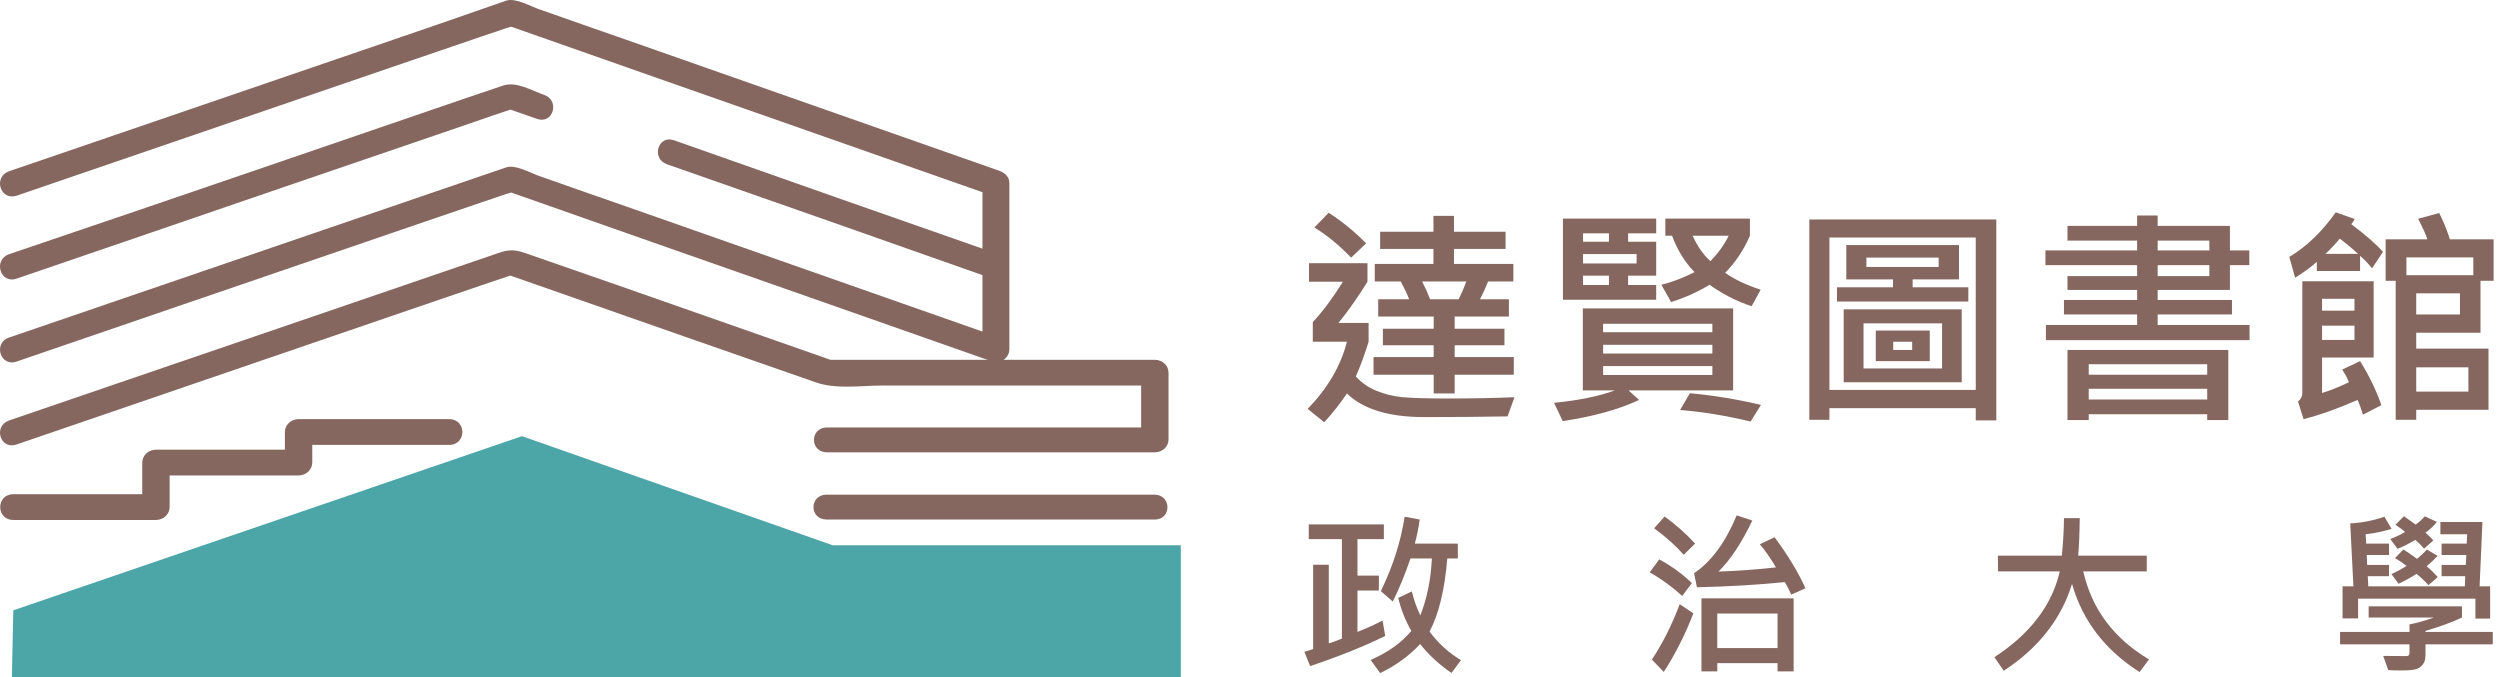 <svg width="240" height="65" viewBox="0 0 240 65" fill="none" xmlns="http://www.w3.org/2000/svg">
<g clip-path="url(#clip0_3779_34169)">
<path d="M1.593 18.787C13.563 14.681 25.578 10.575 37.548 6.469C40.45 5.464 43.352 4.5 46.254 3.495C47.025 3.243 47.841 2.95 48.611 2.699C49.518 2.405 49.292 2.657 48.748 2.447C53.418 4.081 58.133 5.757 62.803 7.391C73.639 11.204 84.476 14.975 95.267 18.787C94.95 18.41 94.632 18.033 94.315 17.614C94.315 22.935 94.315 28.256 94.315 33.577C94.859 33.2 95.403 32.823 95.947 32.404C83.977 28.214 72.007 23.983 60.037 19.793C57.272 18.829 54.506 17.866 51.785 16.902C51.014 16.651 49.518 15.771 48.611 16.064C43.941 17.656 39.317 19.248 34.647 20.84C23.402 24.695 12.158 28.549 0.868 32.404C-0.674 32.907 0.006 35.253 1.593 34.708C13.563 30.602 25.578 26.496 37.548 22.39C40.45 21.385 43.352 20.421 46.254 19.416C47.025 19.164 47.841 18.871 48.611 18.62C49.518 18.326 49.292 18.578 48.748 18.368C53.418 20.002 58.133 21.678 62.803 23.312C73.639 27.125 84.476 30.896 95.267 34.708C96.083 35.002 96.899 34.289 96.899 33.535C96.899 28.214 96.899 22.893 96.899 17.572C96.899 16.986 96.491 16.609 95.947 16.399C83.977 12.209 72.007 7.978 60.037 3.788C57.272 2.824 54.506 1.861 51.785 0.897C51.014 0.646 49.518 -0.234 48.611 0.059C43.941 1.693 39.317 3.285 34.647 4.877C23.402 8.732 12.158 12.586 0.868 16.441C-0.674 16.986 0.006 19.29 1.593 18.787Z" fill="#866760"/>
<path d="M64.027 15.77C74.455 19.415 84.838 23.06 95.266 26.747C96.808 27.292 97.488 24.987 95.947 24.443C85.518 20.797 75.135 17.152 64.707 13.466C63.166 12.921 62.485 15.225 64.027 15.77Z" fill="#866760"/>
<path d="M1.593 26.748C10.208 23.815 18.823 20.84 27.392 17.908C32.924 16.022 38.41 14.137 43.941 12.252C45.438 11.749 46.934 11.204 48.475 10.701C48.748 10.617 49.065 10.492 49.337 10.408C49.518 10.324 49.337 10.366 48.793 10.45C49.156 10.576 49.518 10.701 49.881 10.827C50.425 11.037 51.014 11.204 51.559 11.414C53.1 11.958 53.78 9.654 52.239 9.109C51.014 8.69 49.564 7.769 48.249 8.229C46.889 8.69 45.528 9.151 44.168 9.612C38.682 11.497 33.15 13.383 27.664 15.268C18.732 18.327 9.8 21.385 0.868 24.402C-0.674 24.946 0.006 27.293 1.593 26.748Z" fill="#866760"/>
<path d="M1.593 42.669C13.563 38.563 25.578 34.457 37.548 30.351C40.45 29.345 43.352 28.382 46.254 27.376C47.025 27.125 47.841 26.831 48.611 26.58C49.564 26.245 49.246 26.538 48.748 26.37C54.733 28.465 60.717 30.56 66.702 32.655C70.602 33.996 74.456 35.378 78.355 36.719C80.259 37.389 82.708 37.012 84.703 37.012C93.408 37.012 102.113 37.012 110.864 37.012C110.411 36.593 110.003 36.216 109.549 35.797C109.549 37.934 109.549 40.071 109.549 42.25C110.003 41.831 110.411 41.454 110.864 41.035C100.39 41.035 89.917 41.035 79.398 41.035C77.72 41.035 77.72 43.423 79.398 43.423C89.871 43.423 100.345 43.423 110.864 43.423C111.589 43.423 112.179 42.878 112.179 42.208C112.179 40.071 112.179 37.934 112.179 35.755C112.179 35.085 111.589 34.541 110.864 34.541C104.924 34.541 99.03 34.541 93.091 34.541C89.463 34.541 85.836 34.541 82.254 34.541C81.393 34.541 80.531 34.541 79.715 34.541C79.398 34.457 79.443 34.541 79.715 34.541C79.534 34.457 79.307 34.415 79.126 34.331C72.551 32.027 65.977 29.722 59.403 27.418C56.455 26.412 53.554 25.365 50.606 24.359C49.518 23.982 48.974 23.899 47.886 24.276C32.153 29.68 16.51 35.001 0.868 40.364C-0.674 40.909 0.006 43.213 1.593 42.669Z" fill="#866760"/>
<path d="M110.819 47.486C100.345 47.486 89.871 47.486 79.352 47.486C77.674 47.486 77.674 49.874 79.352 49.874C89.826 49.874 100.3 49.874 110.819 49.874C112.496 49.916 112.496 47.486 110.819 47.486Z" fill="#866760"/>
<path d="M43.127 40.238C38.321 40.238 33.515 40.238 28.663 40.238C27.938 40.238 27.349 40.783 27.349 41.495C27.349 42.04 27.349 42.626 27.349 43.171C23.223 43.171 19.097 43.171 14.971 43.171C14.245 43.171 13.656 43.716 13.656 44.428C13.656 45.434 13.656 46.439 13.656 47.445C9.53 47.445 5.404 47.445 1.278 47.445C-0.4 47.445 -0.4 49.917 1.278 49.917C5.857 49.917 10.391 49.917 14.971 49.917C15.696 49.917 16.285 49.372 16.285 48.66C16.285 47.654 16.285 46.649 16.285 45.643C20.411 45.643 24.537 45.643 28.663 45.643C29.389 45.643 29.978 45.098 29.978 44.386C29.978 43.841 29.978 43.255 29.978 42.71C34.376 42.71 38.729 42.71 43.127 42.71C44.805 42.71 44.805 40.238 43.127 40.238Z" fill="#866760"/>
<path d="M79.942 52.347L50.108 41.873L1.277 58.59L1.141 65H113.358V52.347H79.942Z" fill="#4CA6A7"/>
<path d="M131.145 23.363L129.71 24.732C128.556 23.534 127.379 22.57 126.181 21.839L127.551 20.426C128.837 21.251 130.035 22.23 131.145 23.363ZM145.325 35.976H139.649V37.773H137.633V35.976H131.858V34.277H137.633V33.148H132.756V31.559H137.633V30.387H132.307V28.732H135.277C135.079 28.213 134.809 27.644 134.466 27.023H131.978V25.335H137.611V23.9H132.493V22.245H137.611V20.722H139.583V22.245H144.536V23.9H139.583V25.335H145.282V27.023H142.86C142.604 27.666 142.341 28.235 142.071 28.732H144.854V30.387H139.649V31.559H144.427V33.148H139.649V34.277H145.325V35.976ZM140.767 27.023H136.526C136.804 27.556 137.059 28.126 137.293 28.732H140.033C140.332 28.126 140.577 27.556 140.767 27.023ZM145.391 38.134L144.723 39.975C142.144 40.019 139.481 40.041 136.734 40.041C133.337 40.041 130.86 39.285 129.304 37.773C128.661 38.737 127.935 39.658 127.124 40.534L125.535 39.252C127.456 37.272 128.713 35.124 129.304 32.809H126.028V30.924C126.978 29.908 127.942 28.615 128.921 27.045H125.666V25.269H131.277V27.045C130.393 28.484 129.465 29.802 128.493 31H131.386V32.809C131.021 33.999 130.612 35.11 130.159 36.14C130.692 36.732 131.346 37.188 132.121 37.51C132.902 37.831 133.721 38.036 134.575 38.123C135.437 38.211 136.979 38.255 139.2 38.255C141.238 38.255 143.302 38.215 145.391 38.134Z" fill="#866760"/>
<path d="M169.023 27.811L168.157 29.4C166.762 28.94 165.414 28.253 164.113 27.34C163.003 28.02 161.776 28.571 160.431 28.995L159.489 27.34C160.534 27.077 161.597 26.672 162.678 26.124C161.75 25.181 161.03 24.016 160.519 22.628H159.872V20.984H167.993V22.628C167.408 23.987 166.615 25.174 165.615 26.189C166.499 26.818 167.635 27.358 169.023 27.811ZM165.954 22.628H162.491C162.944 23.636 163.514 24.451 164.201 25.072C164.953 24.297 165.538 23.483 165.954 22.628ZM158.995 26.463H156.299V27.362H158.995V28.776H150.043V20.984H158.995V22.398H156.299V23.209H158.995V26.463ZM154.459 23.209V22.398H151.972V23.209H154.459ZM157.111 25.291V24.392H151.972V25.291H157.111ZM154.459 27.362V26.463H151.972V27.362H154.459ZM166.382 37.477H156.344L157.352 38.397C155.372 39.318 152.929 39.993 150.021 40.424L149.188 38.671C151.555 38.437 153.502 38.039 155.029 37.477H151.95V29.608H166.382V37.477ZM164.387 31.888V31.088H153.9V31.888H164.387ZM164.387 33.937V33.104H153.9V33.937H164.387ZM164.387 35.997V35.142H153.9V35.997H164.387ZM169.056 38.868L168.058 40.468C165.691 39.898 163.434 39.529 161.286 39.361L162.228 37.751C164.435 37.948 166.71 38.32 169.056 38.868Z" fill="#866760"/>
<path d="M191.645 40.357H189.672V39.184H175.624V40.302H173.695V21.07H191.645V40.357ZM189.672 37.431V22.802H175.624V37.431H189.672ZM188.96 28.949H176.347V27.579H181.728V26.823H177.246V23.525H188.062V26.823H183.613V27.579H188.96V28.949ZM186.111 25.629V24.73H179.174V25.629H186.111ZM188.325 36.697H176.994V29.695H188.325V36.697ZM186.44 35.371V31.042H178.9V35.371H186.44ZM185.256 34.67H180.073V31.733H185.256V34.67ZM183.569 33.596V32.807H181.75V33.596H183.569Z" fill="#866760"/>
<path d="M215.957 32.654H196.407V31.197H205.163V30.188H198.139V28.797H205.163V27.832H198.478V26.506H205.163V25.454H196.363V24.041H205.163V23.098H198.478V21.685H205.163V20.688H207.135V21.685H214.072V24.041H215.935V25.454H214.072V27.832H207.135V28.797H214.269V30.188H207.135V31.197H215.957V32.654ZM212.099 24.041V23.098H207.135V24.041H212.099ZM212.099 26.506V25.454H207.135V26.506H212.099ZM213.919 40.325H211.891V39.766H200.517V40.325H198.478V33.596H213.919V40.325ZM211.891 35.974V34.966H200.517V35.974H211.891ZM211.891 38.352V37.322H200.517V38.352H211.891Z" fill="#866760"/>
<path d="M228.769 24.172L227.717 25.761C227.374 25.33 226.991 24.928 226.567 24.556V26.013H222.414V25.137C221.858 25.634 221.164 26.141 220.332 26.66L219.773 24.666C221.424 23.679 222.91 22.251 224.233 20.381L226.052 21.027C225.95 21.239 225.84 21.404 225.723 21.52C227.075 22.536 228.09 23.42 228.769 24.172ZM226.37 24.37C225.865 23.895 225.281 23.409 224.616 22.912C224.244 23.372 223.787 23.858 223.246 24.37H226.37ZM239.388 26.956H238.128V31.942H231.958V33.465H238.895V39.339H231.958V40.303H229.986V26.956H229.021V22.978H233.032C232.893 22.54 232.594 21.882 232.134 21.006L234.161 20.447C234.541 21.177 234.884 22.021 235.191 22.978H239.388V26.956ZM237.437 26.419V24.709H231.016V26.419H237.437ZM236.155 30.189V28.161H231.958V30.189H236.155ZM236.966 37.596V35.262H231.958V37.596H236.966ZM228.616 38.889L226.841 39.81C226.651 39.182 226.479 38.71 226.326 38.396C224.339 39.258 222.611 39.872 221.142 40.237L220.606 38.539C220.883 38.327 221.022 38.064 221.022 37.75V27H227.871V34.32H222.918V37.728C223.685 37.494 224.543 37.151 225.493 36.698C225.376 36.362 225.161 35.956 224.846 35.481L226.567 34.67C227.4 35.986 228.083 37.392 228.616 38.889ZM226.03 29.827V28.687H222.918V29.827H226.03ZM226.03 32.632V31.262H222.918V32.632H226.03Z" fill="#866760"/>
<path d="M140.255 63.378L139.342 64.603C138.148 63.786 137.145 62.86 136.334 61.825C135.293 62.953 134.014 63.885 132.496 64.619L131.584 63.353C133.239 62.636 134.54 61.707 135.488 60.567C134.913 59.565 134.493 58.507 134.23 57.395L135.537 56.779C135.734 57.595 136.006 58.362 136.351 59.08C136.997 57.436 137.367 55.614 137.46 53.614H135.406C134.858 55.209 134.291 56.587 133.704 57.748L132.562 56.746C133.718 54.368 134.48 51.987 134.847 49.603L136.293 49.875C136.162 50.757 136.006 51.527 135.825 52.184H139.951V53.614H138.94C138.693 56.606 138.126 58.946 137.238 60.633C138.082 61.767 139.088 62.682 140.255 63.378ZM132.981 61.052C130.91 62.066 128.507 63.03 125.773 63.945L125.223 62.581L126.061 62.31V54.214H127.565V61.759C127.751 61.721 128.17 61.57 128.822 61.307V51.757H125.642V50.343H132.85V51.757H130.318V55.258H132.373V56.688H130.318V60.666C131.206 60.31 132.009 59.945 132.726 59.573L132.981 61.052Z" fill="#866760"/>
<path d="M173.325 56.475L171.96 57.083C171.73 56.563 171.522 56.163 171.336 55.883C168.733 56.146 165.922 56.311 162.903 56.377L162.632 55.029C164.27 53.933 165.635 52.081 166.725 49.473L168.221 49.974C167.191 52.127 166.109 53.76 164.974 54.872C166.843 54.807 168.684 54.672 170.497 54.47C169.906 53.5 169.388 52.76 168.944 52.251L170.358 51.577C171.634 53.286 172.623 54.919 173.325 56.475ZM162.731 52.185L161.638 53.262C160.892 52.407 159.945 51.557 158.794 50.714L159.805 49.588C160.901 50.382 161.876 51.248 162.731 52.185ZM162.418 55.982L161.49 57.215C160.597 56.382 159.558 55.623 158.375 54.938L159.287 53.697C160.52 54.371 161.564 55.133 162.418 55.982ZM172.19 64.456H170.645V63.658H164.859V64.456H163.339V57.437H172.19V64.456ZM170.645 62.212V58.9H164.859V62.212H170.645ZM162.566 58.883C161.772 60.927 160.824 62.801 159.723 64.505L158.58 63.321C159.627 61.738 160.517 59.965 161.251 58.004L162.566 58.883Z" fill="#866760"/>
<path d="M206.304 63.303L205.4 64.519C202.074 62.399 199.913 59.577 198.916 56.054C197.869 59.44 195.683 62.221 192.357 64.396L191.461 63.089C194.897 60.849 196.99 58.103 197.74 54.854H191.815L191.798 53.342H197.938C198.058 52.164 198.127 50.964 198.143 49.742H199.655C199.639 51.205 199.59 52.405 199.507 53.342H206.091V54.854H199.992C200.814 58.471 202.918 61.287 206.304 63.303Z" fill="#866760"/>
<path d="M233.941 50.097C233.678 50.448 233.313 50.796 232.847 51.141C233.121 51.382 233.373 51.629 233.604 51.881L232.708 52.67C232.428 52.335 232.149 52.056 231.869 51.831C231.289 52.176 230.722 52.461 230.168 52.686L229.461 51.741C229.949 51.571 230.426 51.346 230.891 51.067C230.738 50.925 230.428 50.694 229.963 50.377L230.776 49.555L231.902 50.36C232.269 50.092 232.56 49.829 232.774 49.571L233.941 50.097ZM239.053 59.384H237.639V57.469H226.379V59.368H224.884V56.286H225.927L225.623 50.245C226.714 50.196 227.807 49.982 228.902 49.604L229.593 50.771C228.809 51.018 227.979 51.19 227.103 51.289L227.152 52.185H229.346V53.278H227.209L227.242 54.231H229.346V55.316H227.308L227.357 56.286H236.628L236.661 55.316H234.393V54.231H236.718L236.768 53.278H234.393V52.185H236.801L236.85 51.289H234.278V50.114H238.313L238.042 56.286H239.053V59.384ZM234.023 55.398L233.127 56.171C232.705 55.705 232.324 55.346 231.985 55.094C231.398 55.467 230.826 55.782 230.267 56.039L229.576 55.111C229.982 54.935 230.464 54.678 231.023 54.338C230.738 54.086 230.368 53.834 229.913 53.582L230.727 52.752C231.023 52.927 231.459 53.226 232.034 53.648C232.494 53.259 232.809 52.96 232.979 52.752L234.006 53.36C233.683 53.716 233.335 54.048 232.963 54.354C233.341 54.683 233.694 55.031 234.023 55.398ZM239.307 61.858H232.847V62.902C232.847 63.28 232.76 63.579 232.584 63.798C232.415 64.017 232.195 64.165 231.927 64.242C231.664 64.324 231.165 64.365 230.431 64.365C230.091 64.365 229.705 64.354 229.272 64.332L228.787 62.968C229.171 62.979 229.911 62.984 231.006 62.984C231.209 62.984 231.311 62.891 231.311 62.705V61.858H224.645V60.666H231.311V59.943C232.143 59.773 232.919 59.554 233.636 59.286H227.39V58.209H236.349V59.286C235.434 59.718 234.267 60.146 232.847 60.568V60.666H239.307V61.858Z" fill="#866760"/>
</g>
<defs>
<clipPath id="clip0_3779_34169">
<rect width="240" height="65" fill="white"/>
</clipPath>
</defs>
</svg>
